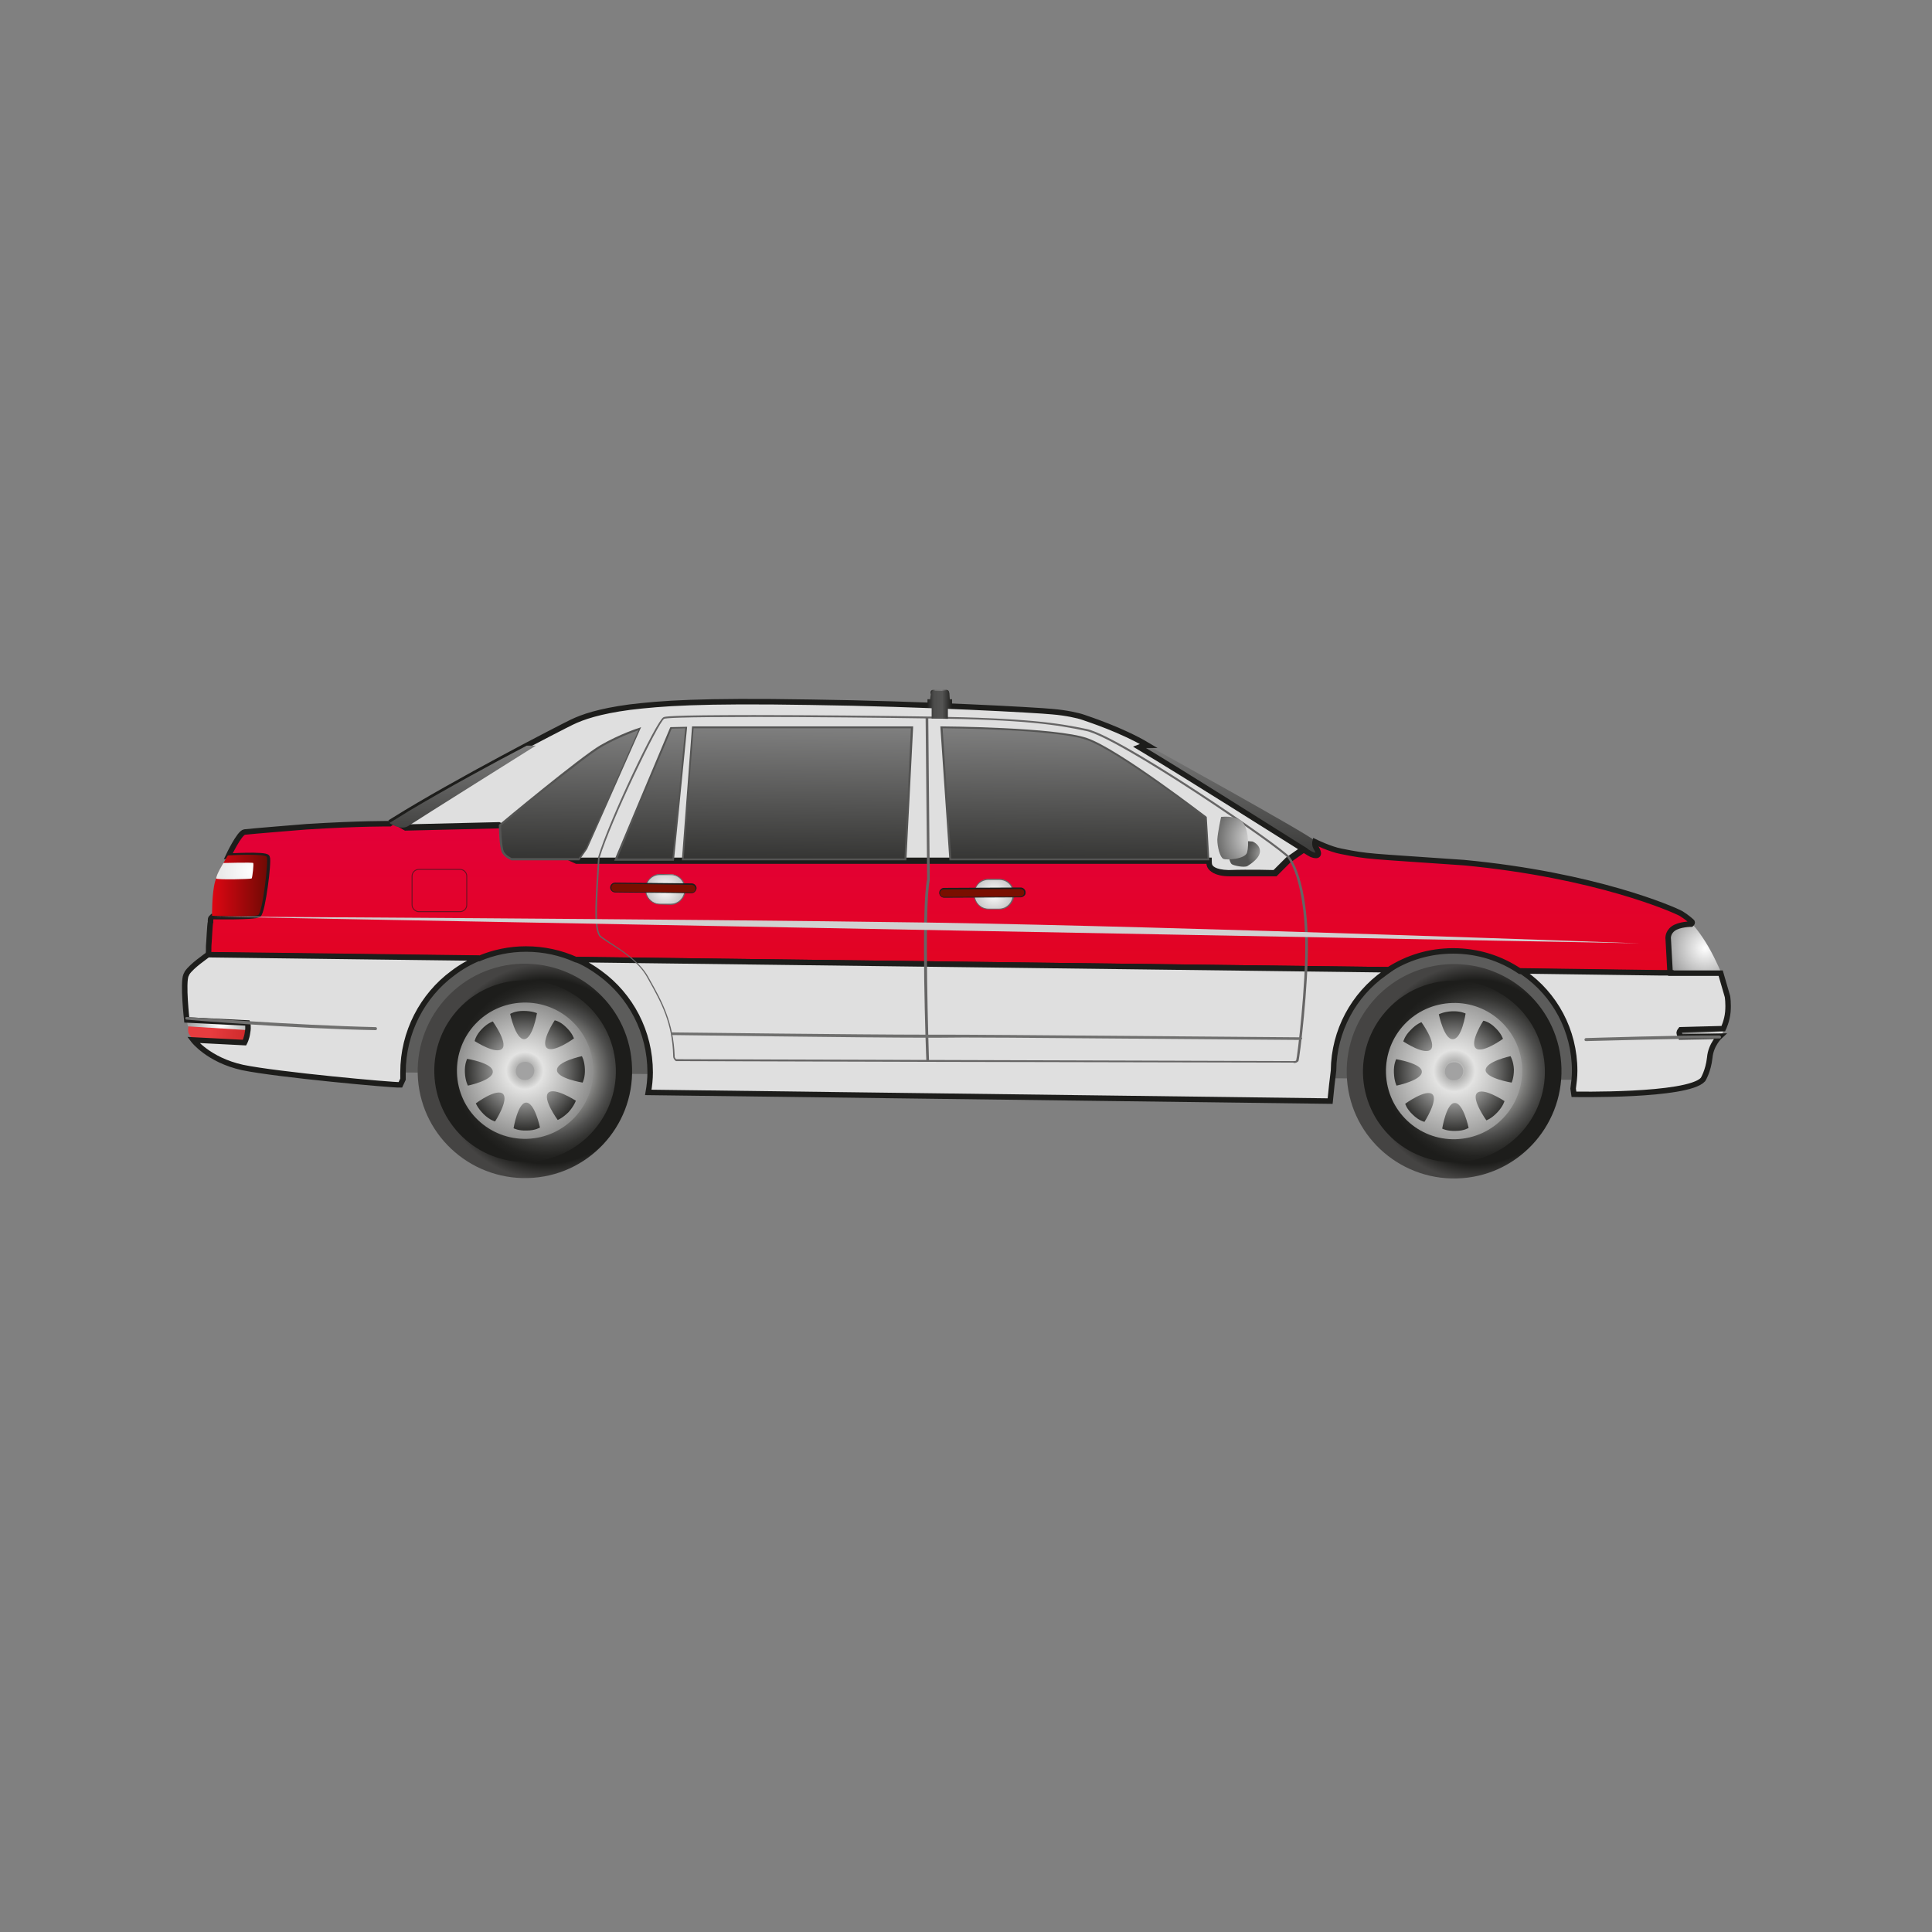 <?xml version="1.0" encoding="utf-8"?>
<!-- Generator: Adobe Illustrator 21.1.0, SVG Export Plug-In . SVG Version: 6.00 Build 0)  -->
<svg version="1.1" id="Layer_1" xmlns="http://www.w3.org/2000/svg" xmlns:xlink="http://www.w3.org/1999/xlink" x="0px" y="0px"
	 viewBox="0 0 512 512" style="enable-background:new 0 0 512 512;" xml:space="preserve">
<rect x="0" y="0" width="512" height="512" fill="#808080" stroke="none"/>
<style type="text/css">
	.st0{fill:#C3C1C1;stroke:#2B2523;stroke-width:1.072;stroke-miterlimit:10;}
	.st1{fill:#2B2523;}
	.st2{fill:#708D72;stroke:#2B2523;stroke-width:1.072;stroke-miterlimit:10;}
	.st3{fill:#008E39;stroke:#2B2523;stroke-width:1.072;stroke-miterlimit:10;}
	.st4{fill:#FCEEE1;stroke:#2B2523;stroke-width:1.072;stroke-miterlimit:10;}
	.st5{fill:#686665;stroke:#2B2523;stroke-width:1.072;stroke-miterlimit:10;}
	.st6{fill:#FFFFFF;stroke:#2B2523;stroke-width:1.072;stroke-miterlimit:10;}
	.st7{fill:#EF9300;}
	.st8{fill:#2B2523;stroke:#2B2523;stroke-width:1.052;stroke-miterlimit:10;}
	.st9{fill:#FFFFFF;stroke:#2B2523;stroke-width:0.4;stroke-miterlimit:10;}
	.st10{fill:#2B2523;stroke:#2B2523;stroke-width:0.222;stroke-miterlimit:10;}
	.st11{fill:#FFEA00;}
	.st12{fill-rule:evenodd;clip-rule:evenodd;fill:#E21118;stroke:#2B2523;stroke-width:3.477;stroke-miterlimit:2.613;}
	.st13{fill-rule:evenodd;clip-rule:evenodd;fill:#FFFFFF;stroke:#2B2523;stroke-width:0.884;stroke-miterlimit:2.613;}
	.st14{fill:none;stroke:#1D1D1B;stroke-width:4.093;stroke-miterlimit:2.613;}
	.st15{fill-rule:evenodd;clip-rule:evenodd;fill:#FFFFFF;stroke:#2B2523;stroke-width:1.569;stroke-miterlimit:2.613;}
	.st16{fill:#FFFFFF;stroke:#2B2523;stroke-width:1.641;stroke-miterlimit:2.613;}
	.st17{fill:none;stroke:#1D1D1B;stroke-width:1.57;stroke-miterlimit:2.613;}
	.st18{fill:none;stroke:#1D1D1B;stroke-width:3.401;stroke-miterlimit:2.613;}
	.st19{fill-rule:evenodd;clip-rule:evenodd;fill:#2B2523;stroke:#2B2523;stroke-width:0.884;stroke-miterlimit:2.613;}
	.st20{fill-rule:evenodd;clip-rule:evenodd;fill:#FFFFFF;stroke:#2B2523;stroke-width:2.152;stroke-miterlimit:2.613;}
	.st21{fill:none;stroke:#1D1D1B;stroke-width:2.152;stroke-miterlimit:2.613;}
	.st22{fill:url(#SVGID_1_);}
	.st23{fill:url(#SVGID_2_);}
	.st24{fill:url(#SVGID_3_);}
	.st25{fill:url(#SVGID_4_);}
	.st26{fill:url(#SVGID_5_);}
	.st27{fill:url(#SVGID_6_);}
	.st28{fill:url(#SVGID_7_);}
	.st29{fill:url(#SVGID_8_);}
	.st30{fill:url(#SVGID_9_);}
	.st31{fill:url(#SVGID_10_);}
	.st32{fill:#3C3C3B;}
	.st33{fill:#E20613;}
	.st34{fill:#9B1006;}
	.st35{fill:#C6C6C5;}
	.st36{fill:#2D2D2B;}
	.st37{fill:#6F6F6E;}
	.st38{fill:#575756;}
	.st39{fill:url(#SVGID_11_);}
	.st40{fill:url(#SVGID_12_);}
	.st41{fill:url(#SVGID_13_);}
	.st42{fill:url(#SVGID_14_);}
	.st43{fill:url(#SVGID_15_);}
	.st44{fill:url(#SVGID_16_);}
	.st45{fill:url(#SVGID_17_);stroke:#1D1D1B;stroke-width:1.858;stroke-miterlimit:10;}
	.st46{fill:url(#SVGID_18_);}
	.st47{fill:url(#SVGID_19_);}
	.st48{fill:url(#SVGID_20_);}
	.st49{fill:url(#SVGID_21_);}
	.st50{fill:url(#SVGID_22_);}
	.st51{fill:url(#SVGID_23_);}
	.st52{fill:#5C5C5B;}
	.st53{fill:url(#SVGID_24_);}
	.st54{fill:url(#SVGID_25_);}
	.st55{fill:url(#SVGID_26_);}
	.st56{fill:url(#SVGID_27_);}
	.st57{fill:url(#SVGID_28_);}
	.st58{fill:url(#SVGID_29_);}
	.st59{fill:#A7A6A6;}
	.st60{fill:url(#SVGID_30_);stroke:#1D1D1B;stroke-width:1.454;stroke-miterlimit:10;}
	.st61{fill:#DFDFDF;stroke:#1D1D1B;stroke-width:1.454;}
	.st62{fill:url(#SVGID_31_);}
	.st63{fill:url(#SVGID_32_);}
	.st64{fill:url(#SVGID_33_);}
	.st65{fill:#A2A2A2;}
	.st66{fill:url(#SVGID_34_);}
	.st67{fill:url(#SVGID_35_);}
	.st68{fill:url(#SVGID_36_);}
	.st69{fill:url(#SVGID_37_);}
	.st70{fill:url(#SVGID_38_);}
	.st71{fill:url(#SVGID_39_);}
	.st72{fill:url(#SVGID_40_);}
	.st73{fill:url(#SVGID_41_);}
	.st74{fill:url(#SVGID_42_);}
	.st75{fill:url(#SVGID_43_);}
	.st76{fill:url(#SVGID_44_);}
	.st77{fill:url(#SVGID_45_);}
	.st78{fill:url(#SVGID_46_);}
	.st79{fill:url(#SVGID_47_);}
	.st80{fill:url(#SVGID_48_);}
	.st81{fill:url(#SVGID_49_);}
	.st82{fill:url(#SVGID_50_);}
	.st83{fill:url(#SVGID_51_);}
	.st84{fill:url(#SVGID_52_);}
	.st85{fill:url(#SVGID_53_);}
	.st86{fill:#666565;}
	.st87{fill:url(#SVGID_54_);}
	.st88{fill:#545453;}
	.st89{fill:url(#SVGID_55_);}
	.st90{fill:url(#SVGID_56_);}
	.st91{fill:url(#SVGID_57_);}
	.st92{fill:url(#SVGID_58_);}
	.st93{fill:url(#SVGID_59_);}
	.st94{fill:#D1D1D1;}
	.st95{fill:url(#SVGID_60_);}
	.st96{fill:#790F00;}
	.st97{fill:#1D1D1B;}
	.st98{fill:url(#SVGID_61_);}
	.st99{fill:url(#SVGID_62_);}
	.st100{fill:url(#SVGID_63_);}
	.st101{fill:url(#SVGID_64_);}
	.st102{fill:url(#SVGID_65_);}
	.st103{opacity:0.62;fill:none;stroke:#1D1D1B;stroke-width:0.245;}
	.st104{fill:#14130E;}
	.st105{fill:#EDB700;stroke:#1D1D1B;stroke-width:3.584;stroke-miterlimit:10;}
	.st106{fill:#211E1B;}
	.st107{fill:#403C3A;}
	.st108{fill:#6D6969;}
	.st109{fill:#F29D00;}
	.st110{fill:#3C3836;}
	.st111{fill:#B9B7B6;}
	.st112{fill:#696665;}
	.st113{fill:#DEDBD6;}
	.st114{fill:#A5CDDD;}
	.st115{fill:#FFFFFF;}
	.st116{fill:#C37815;}
	.st117{fill:#E6E4F3;}
	.st118{fill:#EDB700;stroke:#1D1D1B;stroke-width:3.223;stroke-miterlimit:10;}
	.st119{fill:#F2BE1D;}
	.st120{fill:#504B4F;}
	.st121{fill:#3D383B;}
	.st122{fill:#464246;}
	.st123{fill:#B7B3BA;}
	.st124{fill:#716C74;}
	.st125{fill:#342C2A;}
	.st126{fill:#EBD571;}
	.st127{fill:#5E5A5F;}
	.st128{fill:#51412F;}
	.st129{fill:#93939C;}
	.st130{fill:#D9D8D7;}
	.st131{fill:#CD9713;}
	.st132{fill:#8C6735;}
	.st133{fill:#FBD43A;}
	.st134{fill:#FFFFFF;stroke:#000000;stroke-width:4.166;}
	.st135{fill:#FFFFFF;stroke:#000000;stroke-width:6.862155e-02;}
	.st136{stroke:#000000;stroke-width:6.891;}
	.st137{fill:none;stroke:#1D1D1B;stroke-width:8.27;}
	.st138{fill:none;stroke:#1D1D1B;stroke-width:2.067;}
	.st139{fill:none;stroke:#1D1D1B;stroke-width:4.166;}
</style>
<g>
	<g>
		<g>
			<polygon class="st52" points="423.4,286.2 103.2,284.2 100.9,246 423.4,246.5 			"/>
			<g>
				
					<linearGradient id="SVGID_1_" gradientUnits="userSpaceOnUse" x1="-14058.397" y1="273.692" x2="-14077.649" y2="273.692" gradientTransform="matrix(-1 0 0 1 -14002.588 0)">
					<stop  offset="0" style="stop-color:#E73C3F"/>
					<stop  offset="1" style="stop-color:#B61817"/>
				</linearGradient>
				<path class="st22" d="M66.2,273l-0.7,3.8l-14.2-1.2c0,0-1.4-1.5-1.4-2.1c-0.1-0.7,0-1.4,0-1.4l0.6-1.4l15.7,1.5L66.2,273z"/>
				<g>
					
						<radialGradient id="SVGID_2_" cx="-14061.251" cy="271.804" r="9.784" gradientTransform="matrix(-1 0 0 1 -14002.588 0)" gradientUnits="userSpaceOnUse">
						<stop  offset="0" style="stop-color:#FFFFFF"/>
						<stop  offset="1" style="stop-color:#979797"/>
					</radialGradient>
					<path class="st23" d="M65.7,271.1c0,0,0.1,0.7,0.1,1c0,0.3,0,0.9,0,0.9l-16-1c0,0-0.1-0.4-0.2-1c-0.1-0.5-0.1-0.8-0.1-0.8
						L65.7,271.1z"/>
					
						<radialGradient id="SVGID_3_" cx="-14458.904" cy="273.716" r="12.722" gradientTransform="matrix(-1 0 0 1 -14002.588 0)" gradientUnits="userSpaceOnUse">
						<stop  offset="0" style="stop-color:#DDDDDD"/>
						<stop  offset="1" style="stop-color:#5C5C5B"/>
					</radialGradient>
					<path class="st24" d="M456.7,272.6l-11.3,0.3c0,0-0.5,0.5-0.4,0.8c0,0.3,0.4,1.1,0.4,1.1l10.4-0.2c0,0,0.5-0.3,0.7-0.8
						C456.7,273.2,456.7,272.6,456.7,272.6z"/>
					
						<radialGradient id="SVGID_4_" cx="-14453.549" cy="273.732" r="12.791" gradientTransform="matrix(-1 0 0 1 -14002.588 0)" gradientUnits="userSpaceOnUse">
						<stop  offset="0" style="stop-color:#FFFFFF"/>
						<stop  offset="1" style="stop-color:#979797"/>
					</radialGradient>
					<path class="st25" d="M353.9,242.3c-0.6,0-4.9,0.1-4.9,0.1s-1.2,0-1.2,1.7c0,1.8,1.5,1.8,1.5,1.8l4.9-0.1c0,0,1.6-0.1,1.6-1.6
						C355.8,242.8,354.5,242.3,353.9,242.3z"/>
					
						<radialGradient id="SVGID_5_" cx="-14454.486" cy="251.279" r="10.818" gradientTransform="matrix(-1 0 0 1 -14002.588 0)" gradientUnits="userSpaceOnUse">
						<stop  offset="0" style="stop-color:#FFFFFF"/>
						<stop  offset="1" style="stop-color:#979797"/>
					</radialGradient>
					<path class="st26" d="M455.8,257c0,0-1.8-4.2-3.9-7.5c-2.1-3.3-3.5-4.7-3.5-4.7s-3.2,0-4.8,1.3c-1.5,1.2-1.3,2.8-1.3,2.8l0.5,9
						h13.3"/>
				</g>
				
					<linearGradient id="SVGID_6_" gradientUnits="userSpaceOnUse" x1="-14133.64" y1="344.528" x2="-14131.713" y2="392.854" gradientTransform="matrix(-1 2.820000e-02 2.820000e-02 1 -13811.511 245.528)">
					<stop  offset="0" style="stop-color:#868686"/>
					<stop  offset="1" style="stop-color:#1D1D1B"/>
				</linearGradient>
				<path class="st27" d="M302.1,197.6l2-0.1c0,0,42.4,23.4,44.5,25.4c2.1,2,2,2.2,2,2.2l-1.7,2.1l-47.4-28.7L302.1,197.6z"/>
				<g id="XMLID_3_">
					<g id="XMLID_4_">
						<g>
							<polygon class="st59" points="132.3,219.7 152.7,228 153.5,228 							"/>
							<path class="st59" d="M325.8,231.3H338C338,231.3,331.4,231.1,325.8,231.3z"/>
							
								<linearGradient id="SVGID_7_" gradientUnits="userSpaceOnUse" x1="-14254.472" y1="217.872" x2="-14254.472" y2="276.577" gradientTransform="matrix(-1 0 0 1 -14002.588 0)">
								<stop  offset="0" style="stop-color:#E30039"/>
								<stop  offset="1" style="stop-color:#E20615"/>
							</linearGradient>
							<path style="fill:url(#SVGID_7_);stroke:#1D1D1B;stroke-width:1.454;stroke-miterlimit:10;" d="M55.3,250.7c0,1,0,2-0.1,2.3
								c0,0,0,0-0.1,0.1l71.9,0.9c3.8-1.6,8-2.5,12.4-2.5c4.7,0,9.2,1,13.2,2.8l215.4,2.7c5-3.2,10.8-5,17.1-5
								c6.6,0,12.7,2,17.7,5.4l36.9,0.5h2.9v0l-0.5-9c0,0-0.3-1.6,1.3-2.8c1.6-1.2,4.8-1.2,4.8-1.2s0.5-0.4,0.1-0.7
								c0,0-1.3-1.2-2.8-2.1c-2-1.1-22.7-10.2-57.6-13.5c-25.7-1.8-25-1.5-32.5-3c-2.8-0.5-6.9-2.5-6.9-2.5s-0.2,0.8,0.3,1.6
								c1.6,2.7-0.6,2-1.3,1.7c-0.2-0.1-0.9-0.5-2-1.2l-4,2.8l-3.5,3.5h-12.2h0c-3.6,0-4.9-1.3-5.1-2.1c-0.1-0.3-0.1-1.2-0.1-1.2
								h-167h-0.8l-20.4-9.4l-24.9,0.6l-3.1-1.8c-0.4,0.2-0.8,0.5-1.1,0.7c0,0-7.7-0.1-22.1,0.8c0,0-14.9,1.2-16.4,1.4
								c-1.4,0.2-4.3,6.4-4.3,6.4s9.8-0.6,10.3,0.3c0.5,1-1.2,14.5-2.3,15.2c-1.1,0.7-12.2,0.5-12.2,0.5c-0.6,0.5-0.5,0.7-0.5,1.4
								C55.6,244.8,55.4,249.9,55.3,250.7z"/>
							<g>
								<path class="st61" d="M49.5,270.3c0,0-1.1-9.8-0.2-11.9c0.1-0.2,0.2-0.3,0.3-0.6c1.3-1.9,4.9-4.3,5.5-4.8h0l71.9,0.9
									c-2.5,1-4.9,2.4-7,4c-8,5.9-13.2,15.6-13.2,26.3c0,0.6,0,1.2,0,1.8l-0.7,1.5c-2,0.1-32.7-2.7-41.8-4.6
									c-9.1-2-13.1-7.3-13.1-7.3l13.6,0.7c0,0,0.6-1.1,0.8-2.7c0.3-1.6,0-2.5,0-2.5L49.5,270.3z"/>
								<path class="st61" d="M104.3,217.4c16.7-10.4,44.5-24.7,47.2-26c2.9-1.4,7.2-2.9,15.4-4c8.4-1,18.3-1.8,48-1.3
									c29.7,0.4,60.3,2.1,64,2.5c3.6,0.3,6.8,1,8.2,1.5c1.4,0.5,10.1,3.3,17,7.4c0,0-0.5,0-1.1,0.1c-0.6,0.2-1.1,0.4-1.1,0.4
									c11.9,7.1,36.2,22.5,43.4,27l-4,2.8l-3.5,3.5c0,0-6.6-0.2-12.2,0h0c-3.9-0.1-4.9-1.3-5.1-2.1c-0.1-0.3-0.1-1.2-0.1-1.2h-167
									l-21.2-9.4l-24.9,0.6L104.3,217.4z"/>
								<path class="st61" d="M366.9,257.9c-8.1,5.7-13.4,15.2-13.5,25.8c-0.3,2.3-0.6,5-0.9,8.1l-180.7-2.3
									c0.3-1.7,0.5-3.5,0.5-5.3c0-10.8-5.2-20.4-13.3-26.3c-1.9-1.4-4-2.7-6.2-3.6l215.4,2.7C367.8,257.3,367.3,257.6,366.9,257.9
									z"/>
								<path class="st61" d="M442.8,257.9H456l1.8,6.2c0,0,0.3,1.8,0.1,4.1c-0.2,2.3-1.2,4.4-1.2,4.4l-11.3,0.3
									c0,0-0.4,0.5-0.4,0.8c0,0.3,0.4,1.1,0.4,1.1l10.4-0.2c0,0-2.4,2.2-2.7,5.7c-0.4,3.6-1.8,5.8-1.8,5.8
									c-4.1,4.5-34.2,3.9-34.2,3.9c-0.1-0.6-0.1-1-0.2-1.5c0.2-1.5,0.4-3.1,0.4-4.7c0-10.8-5.3-20.3-13.5-26
									c-0.2-0.2-0.5-0.3-0.7-0.5l36.9,0.5H442.8z"/>
							</g>
						</g>
					</g>
				</g>
				<g>
					
						<radialGradient id="SVGID_8_" cx="-14190.139" cy="438.69" r="28.589" gradientTransform="matrix(-1 2.820000e-02 2.820000e-02 1 -13811.511 245.528)" gradientUnits="userSpaceOnUse">
						<stop  offset="0.854" style="stop-color:#1D1D1B"/>
						<stop  offset="1" style="stop-color:#454443"/>
					</radialGradient>
					<path class="st29" d="M356.9,284.7c0.4,15.7,13.5,28,29.2,27.6c15.7-0.4,28.1-13.5,27.7-29.2c-0.4-15.7-13.5-28-29.2-27.6
						C368.8,255.9,356.5,269,356.9,284.7z"/>
					
						<radialGradient id="SVGID_9_" cx="-14190.12" cy="438.714" r="24.082" gradientTransform="matrix(-1 2.820000e-02 2.820000e-02 1 -13811.511 245.528)" gradientUnits="userSpaceOnUse">
						<stop  offset="0.237" style="stop-color:#FFFFFF"/>
						<stop  offset="0.3" style="stop-color:#E2E2E2"/>
						<stop  offset="0.441" style="stop-color:#A7A7A6"/>
						<stop  offset="0.577" style="stop-color:#767674"/>
						<stop  offset="0.704" style="stop-color:#4F4F4E"/>
						<stop  offset="0.821" style="stop-color:#343432"/>
						<stop  offset="0.923" style="stop-color:#232321"/>
						<stop  offset="1" style="stop-color:#1D1D1B"/>
					</radialGradient>
					<path class="st30" d="M361.2,284.6c0.4,13.3,11.4,23.8,24.8,23.4c13.3-0.4,23.8-11.5,23.4-24.7c-0.4-13.3-11.5-23.8-24.8-23.4
						C371.4,260.2,360.9,271.3,361.2,284.6z"/>
					
						<radialGradient id="SVGID_10_" cx="-14388.062" cy="283.763" r="20.244" gradientTransform="matrix(-1 0 0 1 -14002.588 0)" gradientUnits="userSpaceOnUse">
						<stop  offset="0" style="stop-color:#ECECEC"/>
						<stop  offset="0.133" style="stop-color:#B4B4B3"/>
						<stop  offset="0.273" style="stop-color:#E3E3E2"/>
						<stop  offset="1" style="stop-color:#8F8F8E"/>
					</radialGradient>
					<path class="st31" d="M367.3,284.4c0.3,10,8.6,17.8,18.5,17.5c10-0.3,17.8-8.6,17.6-18.6c-0.3-10-8.6-17.8-18.5-17.5
						C374.8,266.1,367,274.4,367.3,284.4z"/>
					<path class="st65" d="M382.9,284c0,1.3,1.1,2.4,2.5,2.3c1.3,0,2.4-1.1,2.4-2.5c-0.1-1.4-1.2-2.4-2.5-2.3
						C383.9,281.5,382.9,282.6,382.9,284z"/>
					<g>
						
							<radialGradient id="SVGID_11_" cx="-14388.05" cy="283.942" r="17.379" gradientTransform="matrix(-1 0 0 1 -14002.588 0)" gradientUnits="userSpaceOnUse">
							<stop  offset="0" style="stop-color:#FFFFFF"/>
							<stop  offset="1" style="stop-color:#1D1D1B"/>
						</radialGradient>
						<path class="st39" d="M384.8,268c2.3-0.1,3.6,0.6,3.6,0.6s-1,6.8-3.4,6.8c-2.3,0.1-3.7-6.6-3.7-6.6S382.6,268.1,384.8,268z"/>
						
							<radialGradient id="SVGID_12_" cx="-14388.061" cy="284.019" r="17.362" gradientTransform="matrix(-1 0 0 1 -14002.588 0)" gradientUnits="userSpaceOnUse">
							<stop  offset="0" style="stop-color:#FFFFFF"/>
							<stop  offset="1" style="stop-color:#1D1D1B"/>
						</radialGradient>
						<path class="st40" d="M385.8,299.7c-2.3,0.1-3.6-0.6-3.6-0.6s1.1-6.8,3.3-6.8c2.3-0.1,3.7,6.6,3.7,6.6S388,299.7,385.8,299.7z
							"/>
						
							<radialGradient id="SVGID_13_" cx="-14388.069" cy="283.978" r="17.399" gradientTransform="matrix(-1 0 0 1 -14002.588 0)" gradientUnits="userSpaceOnUse">
							<stop  offset="0" style="stop-color:#FFFFFF"/>
							<stop  offset="1" style="stop-color:#1D1D1B"/>
						</radialGradient>
						<path class="st41" d="M396.2,272.3c1.7,1.6,2.1,3,2.1,3s-5.5,4-7.2,2.5c-1.7-1.6,2-7.3,2-7.3S394.6,270.7,396.2,272.3z"/>
						
							<radialGradient id="SVGID_14_" cx="-14388.044" cy="283.993" r="17.387" gradientTransform="matrix(-1 0 0 1 -14002.588 0)" gradientUnits="userSpaceOnUse">
							<stop  offset="0" style="stop-color:#FFFFFF"/>
							<stop  offset="1" style="stop-color:#1D1D1B"/>
						</radialGradient>
						<path class="st42" d="M374.4,295.4c-1.7-1.6-2-2.9-2-2.9s5.5-4,7.2-2.5c1.6,1.5-2.1,7.3-2.1,7.3S376,297,374.4,295.4z"/>
						
							<radialGradient id="SVGID_15_" cx="-14388.02" cy="283.972" r="17.457" gradientTransform="matrix(-1 0 0 1 -14002.588 0)" gradientUnits="userSpaceOnUse">
							<stop  offset="0" style="stop-color:#FFFFFF"/>
							<stop  offset="1" style="stop-color:#1D1D1B"/>
						</radialGradient>
						<path class="st43" d="M401.2,283.4c0,2.3-0.6,3.5-0.6,3.5s-6.8-1.1-6.9-3.3c0-2.3,6.6-3.7,6.6-3.7S401.1,281.2,401.2,283.4z"
							/>
						
							<radialGradient id="SVGID_16_" cx="-14388.056" cy="283.982" r="17.398" gradientTransform="matrix(-1 0 0 1 -14002.588 0)" gradientUnits="userSpaceOnUse">
							<stop  offset="0" style="stop-color:#FFFFFF"/>
							<stop  offset="1" style="stop-color:#1D1D1B"/>
						</radialGradient>
						<path class="st44" d="M369.4,284.3c-0.1-2.3,0.6-3.6,0.6-3.6s6.8,1.1,6.8,3.3c0.1,2.3-6.7,3.7-6.7,3.7
							S369.5,286.6,369.4,284.3z"/>
						
							<radialGradient id="SVGID_17_" cx="-14388.059" cy="283.985" r="17.42" gradientTransform="matrix(-1 0 0 1 -14002.588 0)" gradientUnits="userSpaceOnUse">
							<stop  offset="0" style="stop-color:#FFFFFF"/>
							<stop  offset="1" style="stop-color:#1D1D1B"/>
						</radialGradient>
						<path style="fill:url(#SVGID_17_);" d="M396.8,294.8c-1.6,1.7-2.9,2.1-2.9,2.1s-4-5.6-2.5-7.2c1.6-1.7,7.3,2.1,7.3,2.1
							S398.4,293.1,396.8,294.8z"/>
						
							<radialGradient id="SVGID_18_" cx="-14388.021" cy="283.996" r="17.365" gradientTransform="matrix(-1 0 0 1 -14002.588 0)" gradientUnits="userSpaceOnUse">
							<stop  offset="0" style="stop-color:#FFFFFF"/>
							<stop  offset="1" style="stop-color:#1D1D1B"/>
						</radialGradient>
						<path class="st46" d="M373.8,273c1.6-1.7,2.9-2.1,2.9-2.1s4,5.5,2.5,7.2c-1.6,1.7-7.3-2.1-7.3-2.1S372.2,274.6,373.8,273z"/>
					</g>
				</g>
				<g>
					
						<radialGradient id="SVGID_19_" cx="-13944.055" cy="431.654" r="28.578" gradientTransform="matrix(-1 2.820000e-02 2.820000e-02 1 -13811.511 245.528)" gradientUnits="userSpaceOnUse">
						<stop  offset="0.854" style="stop-color:#1D1D1B"/>
						<stop  offset="1" style="stop-color:#454443"/>
					</radialGradient>
					<path class="st47" d="M110.7,284.6c0.4,15.7,13.5,28,29.2,27.6c15.7-0.4,28.1-13.5,27.6-29.2c-0.4-15.7-13.5-28-29.2-27.6
						C122.6,255.8,110.3,268.9,110.7,284.6z"/>
					
						<radialGradient id="SVGID_20_" cx="-13944.055" cy="431.654" r="24.087" gradientTransform="matrix(-1 2.820000e-02 2.820000e-02 1 -13811.511 245.528)" gradientUnits="userSpaceOnUse">
						<stop  offset="0.237" style="stop-color:#FFFFFF"/>
						<stop  offset="0.3" style="stop-color:#E2E2E2"/>
						<stop  offset="0.441" style="stop-color:#A7A7A6"/>
						<stop  offset="0.577" style="stop-color:#767674"/>
						<stop  offset="0.704" style="stop-color:#4F4F4E"/>
						<stop  offset="0.821" style="stop-color:#343432"/>
						<stop  offset="0.923" style="stop-color:#232321"/>
						<stop  offset="1" style="stop-color:#1D1D1B"/>
					</radialGradient>
					<path class="st48" d="M115.1,284.5c0.4,13.3,11.4,23.8,24.7,23.4c13.3-0.4,23.8-11.5,23.4-24.7c-0.4-13.3-11.5-23.8-24.8-23.4
						C125.1,260.1,114.7,271.2,115.1,284.5z"/>
					
						<radialGradient id="SVGID_21_" cx="-14141.713" cy="283.725" r="18.019" gradientTransform="matrix(-1 0 0 1 -14002.588 0)" gradientUnits="userSpaceOnUse">
						<stop  offset="0" style="stop-color:#ECECEC"/>
						<stop  offset="0.133" style="stop-color:#B4B4B3"/>
						<stop  offset="0.273" style="stop-color:#E3E3E2"/>
						<stop  offset="1" style="stop-color:#8F8F8E"/>
					</radialGradient>
					<path class="st49" d="M121.1,284.3c0.3,10,8.6,17.8,18.6,17.5c9.9-0.3,17.8-8.6,17.5-18.6c-0.3-10-8.6-17.8-18.6-17.5
						C128.6,266,120.8,274.3,121.1,284.3z"/>
					<path class="st65" d="M136.7,283.9c0,1.3,1.1,2.4,2.5,2.3c1.3,0,2.4-1.1,2.4-2.5c0-1.3-1.2-2.4-2.5-2.3
						C137.7,281.4,136.7,282.5,136.7,283.9z"/>
					
						<radialGradient id="SVGID_22_" cx="-14141.721" cy="283.866" r="17.17" gradientTransform="matrix(-1 0 0 1 -14002.588 0)" gradientUnits="userSpaceOnUse">
						<stop  offset="0" style="stop-color:#FFFFFF"/>
						<stop  offset="1" style="stop-color:#1D1D1B"/>
					</radialGradient>
					<path class="st50" d="M138.7,267.9c2.3,0,3.6,0.6,3.6,0.6s-1.1,6.8-3.4,6.9c-2.3,0-3.7-6.7-3.7-6.7S136.4,267.9,138.7,267.9z"
						/>
					
						<radialGradient id="SVGID_23_" cx="-14141.715" cy="283.811" r="17.087" gradientTransform="matrix(-1 0 0 1 -14002.588 0)" gradientUnits="userSpaceOnUse">
						<stop  offset="0" style="stop-color:#FFFFFF"/>
						<stop  offset="1" style="stop-color:#1D1D1B"/>
					</radialGradient>
					<path class="st51" d="M139.6,299.6c-2.2,0.1-3.5-0.6-3.5-0.6s1.1-6.7,3.3-6.8c2.3-0.1,3.7,6.6,3.7,6.6S141.9,299.6,139.6,299.6
						z"/>
					
						<radialGradient id="SVGID_24_" cx="-14141.683" cy="283.811" r="17.132" gradientTransform="matrix(-1 0 0 1 -14002.588 0)" gradientUnits="userSpaceOnUse">
						<stop  offset="0" style="stop-color:#FFFFFF"/>
						<stop  offset="1" style="stop-color:#1D1D1B"/>
					</radialGradient>
					<path class="st53" d="M150,272.2c1.7,1.6,2.1,3,2.1,3s-5.5,4-7.2,2.5c-1.7-1.6,2.1-7.3,2.1-7.3S148.4,270.6,150,272.2z"/>
					
						<radialGradient id="SVGID_25_" cx="-14141.703" cy="283.796" r="17.092" gradientTransform="matrix(-1 0 0 1 -14002.588 0)" gradientUnits="userSpaceOnUse">
						<stop  offset="0" style="stop-color:#FFFFFF"/>
						<stop  offset="1" style="stop-color:#1D1D1B"/>
					</radialGradient>
					<path class="st54" d="M128.2,295.3c-1.6-1.6-2.1-2.9-2.1-2.9s5.5-4.1,7.2-2.5c1.6,1.6-2.1,7.3-2.1,7.3S129.9,296.9,128.2,295.3
						z"/>
					
						<radialGradient id="SVGID_26_" cx="-14141.744" cy="283.806" r="17.067" gradientTransform="matrix(-1 0 0 1 -14002.588 0)" gradientUnits="userSpaceOnUse">
						<stop  offset="0" style="stop-color:#FFFFFF"/>
						<stop  offset="1" style="stop-color:#1D1D1B"/>
					</radialGradient>
					<path class="st55" d="M155,283.3c0.1,2.3-0.6,3.6-0.6,3.6s-6.8-1.1-6.8-3.3c-0.1-2.3,6.6-3.7,6.6-3.7S154.9,281,155,283.3z"/>
					
						<radialGradient id="SVGID_27_" cx="-14141.723" cy="283.786" r="17.116" gradientTransform="matrix(-1 0 0 1 -14002.588 0)" gradientUnits="userSpaceOnUse">
						<stop  offset="0" style="stop-color:#FFFFFF"/>
						<stop  offset="1" style="stop-color:#1D1D1B"/>
					</radialGradient>
					<path class="st56" d="M123.2,284.2c-0.1-2.3,0.6-3.6,0.6-3.6s6.8,1.1,6.8,3.4c0.1,2.3-6.6,3.7-6.6,3.7S123.3,286.5,123.2,284.2
						z"/>
					
						<radialGradient id="SVGID_28_" cx="-14141.711" cy="283.808" r="17.106" gradientTransform="matrix(-1 0 0 1 -14002.588 0)" gradientUnits="userSpaceOnUse">
						<stop  offset="0" style="stop-color:#FFFFFF"/>
						<stop  offset="1" style="stop-color:#1D1D1B"/>
					</radialGradient>
					<path class="st57" d="M150.7,294.7c-1.6,1.6-2.9,2.1-2.9,2.1s-4.1-5.6-2.5-7.2c1.6-1.6,7.3,2.1,7.3,2.1S152.2,293,150.7,294.7z
						"/>
					
						<radialGradient id="SVGID_29_" cx="-14141.713" cy="283.808" r="17.09" gradientTransform="matrix(-1 0 0 1 -14002.588 0)" gradientUnits="userSpaceOnUse">
						<stop  offset="0" style="stop-color:#FFFFFF"/>
						<stop  offset="1" style="stop-color:#1D1D1B"/>
					</radialGradient>
					<path class="st58" d="M127.6,272.8c1.6-1.7,3-2.1,3-2.1s4,5.6,2.5,7.2c-1.6,1.7-7.3-2-7.3-2S126,274.5,127.6,272.8z"/>
				</g>
				
					<linearGradient id="SVGID_30_" gradientUnits="userSpaceOnUse" x1="-14058.425" y1="234.687" x2="-14077.655" y2="234.687" gradientTransform="matrix(-1 0 0 1 -14002.588 0)">
					<stop  offset="0" style="stop-color:#E20613"/>
					<stop  offset="1" style="stop-color:#510B00"/>
				</linearGradient>
				<path style="fill:url(#SVGID_30_);" d="M60.4,226.7c0,0,9.8-0.6,10.3,0.4c0.5,0.9-1.1,14.9-2.3,15.4c-1.3,0.6-11.4,0.2-12.2,0.2
					c0,0-0.1-5.8,0.8-9.1C58,230.4,60.4,226.7,60.4,226.7z"/>
				<g>
					<path class="st86" d="M343,281.7c-0.1,0-0.3-0.1-0.3-0.1l-95.6-0.2l-67.9-0.2h-0.1l-0.1-0.1c-0.7-0.6-0.6-1.3-0.6-1.3l0,0
						c-0.2-8.7-3.2-14.2-6.4-19.9l-0.5-0.9c-2.2-4.1-7.1-7.2-10-9c-1.4-0.9-2.3-1.5-2.7-1.9c-0.9-1.4-0.9-3.8-0.9-3.8
						c-0.5-3.1,0.6-16.5,0.6-17.1l0,0c2.9-9.8,15.5-36.2,17.3-37.1c0.3-0.2,1.1-0.6,24-0.6c15.2,0,34.2,0.2,46.9,0.4
						c25.3,0.4,33.7,1.7,41.3,3.3c5.3,1.1,22.3,11.9,29.3,16.5c12.1,7.9,23.3,15.9,24.5,17.4c2.8,3.8,4.6,12.1,4.8,22.2
						c0.2,11.7-2.2,31.4-2.5,31.9C343.8,281.5,343.5,281.7,343,281.7L343,281.7z M199.8,190c-19.8,0-23.4,0.3-23.8,0.5
						c-1.5,0.8-14,26.7-17.1,36.8c0,0.7-1,13.9-0.6,17c0,0,0,2.3,0.8,3.6c0.3,0.3,1.3,1,2.5,1.8c2.9,1.9,7.9,5,10.2,9.2l0.5,0.9
						c3.1,5.5,6.2,11.2,6.5,20.1c0,0-0.1,0.4,0.4,0.8l67.8,0.2l95.7,0.3c0,0,0.1,0,0.2,0c0.2,0,0.5,0,0.6-0.2
						c0.3-0.8,2.6-19.9,2.4-31.7c-0.3-14.8-3.6-20.5-4.6-21.9c-2-2.7-44.7-31.9-53.5-33.7c-7.6-1.6-16-3-41.2-3.3
						C234,190.2,215,190,199.8,190L199.8,190z"/>
				</g>
				<g>
					<path class="st86" d="M245.5,281.2l0.7,0c0-0.4-1.4-40.5,0.2-48v-0.1v0l-0.4-43l-0.7,0l0.4,42.9
						C244,240.7,245.4,279.5,245.5,281.2L245.5,281.2z"/>
				</g>
				<g>
					
						<linearGradient id="SVGID_31_" gradientUnits="userSpaceOnUse" x1="-14092.664" y1="341.692" x2="-14090.668" y2="391.776" gradientTransform="matrix(-1 2.820000e-02 2.820000e-02 1 -13811.511 245.528)">
						<stop  offset="0" style="stop-color:#868686"/>
						<stop  offset="1" style="stop-color:#1D1D1B"/>
					</linearGradient>
					<path class="st62" d="M249.5,192.7l2.3,35h68.4l-0.6-11.1c0,0-23.1-17.9-31.6-20.8C279.7,192.9,249.5,192.7,249.5,192.7z"/>
					<path class="st88" d="M251.6,228l-2.4-35.5h0.3c0.3,0,30.3,0.2,38.6,3.1c8.4,2.9,31.4,20.7,31.6,20.8l0.1,0.1l0.7,11.5H251.6
						L251.6,228z M320,227.5l-0.6-10.7c-1.5-1.2-23.4-17.9-31.4-20.7c-7.9-2.8-35.2-3.1-38.2-3.1l2.3,34.5H320L320,227.5z"/>
				</g>
				<g>
					
						<linearGradient id="SVGID_32_" gradientUnits="userSpaceOnUse" x1="-14019.094" y1="339.228" x2="-14017.117" y2="388.812" gradientTransform="matrix(-1 2.820000e-02 2.820000e-02 1 -13811.511 245.528)">
						<stop  offset="0" style="stop-color:#868686"/>
						<stop  offset="1" style="stop-color:#1D1D1B"/>
					</linearGradient>
					<polygon class="st63" points="241.7,192.7 239.9,227.8 180.9,227.8 183.6,192.7 					"/>
					<path class="st88" d="M180.7,228l2.7-35.5h58.6l-1.8,35.5H180.7L180.7,228z M239.7,227.5l1.7-34.5h-57.6l-2.6,34.5H239.7
						L239.7,227.5z"/>
				</g>
				<g>
					
						<linearGradient id="SVGID_33_" gradientUnits="userSpaceOnUse" x1="-13980.303" y1="338.293" x2="-13978.309" y2="388.294" gradientTransform="matrix(-1 2.820000e-02 2.820000e-02 1 -13811.511 245.528)">
						<stop  offset="0" style="stop-color:#868686"/>
						<stop  offset="1" style="stop-color:#1D1D1B"/>
					</linearGradient>
					<polygon class="st64" points="181.8,192.8 178.4,227.8 163.2,227.8 177.8,192.9 					"/>
					<path class="st88" d="M162.8,228l14.8-35.2l0.1-0.1l4.4-0.1l-3.5,35.5H162.8L162.8,228z M178.2,227.5l3.4-34.5l-3.6,0.1
						l-14.4,34.4H178.2L178.2,227.5z"/>
				</g>
				<g>
					
						<linearGradient id="SVGID_34_" gradientUnits="userSpaceOnUse" x1="-13958.812" y1="337.498" x2="-13956.856" y2="386.55" gradientTransform="matrix(-1 2.820000e-02 2.820000e-02 1 -13811.511 245.528)">
						<stop  offset="0" style="stop-color:#868686"/>
						<stop  offset="1" style="stop-color:#1D1D1B"/>
					</linearGradient>
					<path class="st66" d="M169.5,193.1l-14.1,31.8l-2,2.8h-17.9c0,0-1.6-0.7-2.3-2c-0.6-1.3-0.8-7-0.8-7s21.6-17.9,26.8-21
						C164.5,194.7,169.5,193.1,169.5,193.1z"/>
					<path class="st88" d="M135.5,228L135.5,228c-0.1-0.1-1.8-0.7-2.5-2.1c-0.7-1.4-0.8-6.9-0.8-7.2v-0.1l0.1-0.1
						c0.2-0.2,21.6-18,26.8-21c5.2-3,10.2-4.6,10.3-4.6l0.5-0.2l-14.3,32.3l-2.1,3H135.5L135.5,228z M153.3,227.5l2-2.7l13.9-31.3
						c-1.4,0.5-5.5,2-9.7,4.4c-5,2.9-25.1,19.6-26.7,20.9c0,0.8,0.2,5.7,0.7,6.8c0.6,1.1,1.9,1.7,2.1,1.8H153.3L153.3,227.5z"/>
				</g>
				
					<radialGradient id="SVGID_35_" cx="-14136.191" cy="379.525" r="4.909" gradientTransform="matrix(-1 2.820000e-02 2.820000e-02 1 -13811.511 245.528)" gradientUnits="userSpaceOnUse">
					<stop  offset="0" style="stop-color:#B4B4B3"/>
					<stop  offset="1" style="stop-color:#545453"/>
				</radialGradient>
				<path class="st67" d="M333.9,225.6c0,1.8-2.5,3.4-3.3,3.9c-0.8,0.5-3.7-0.1-4.2-0.5c-0.5-0.4-1-2.6-0.9-3.4
					c0-0.8,1.9-3.1,6.3-2.6C331.8,222.9,333.9,223.7,333.9,225.6z"/>
				
					<radialGradient id="SVGID_36_" cx="-14335.749" cy="222.132" r="12.683" gradientTransform="matrix(-1 0 0 1 -14002.588 0)" gradientUnits="userSpaceOnUse">
					<stop  offset="0" style="stop-color:#E8E8E8"/>
					<stop  offset="1" style="stop-color:#545453"/>
				</radialGradient>
				<path class="st68" d="M323.6,216.5c0,0-0.9,4.1-1,6c0,1.9,0.7,4.7,1.6,5.1c0.8,0.4,5.8,0.1,6.3-1.7c0.5-1.8,0.4-6.7-1.5-8.3
					C327.1,216,323.6,216.5,323.6,216.5z"/>
				<g>
					<path class="st37" d="M344.7,275.6c0.2,0,0.3-0.2,0.4-0.4c0-0.2-0.2-0.3-0.4-0.3c-86-0.7-87.8-0.7-95.3-0.7c-1,0-2.2,0-3.7,0
						c-17.2,0-67-0.6-67.5-0.6l0,0c-0.2,0-0.4,0.1-0.4,0.3c0,0.2,0.2,0.4,0.4,0.4c0.5,0,50.3,0.7,67.5,0.7c1.5,0,2.7,0,3.7,0
						C256.9,274.9,258.6,274.9,344.7,275.6L344.7,275.6L344.7,275.6z"/>
				</g>
				<g>
					<path class="st37" d="M99.5,273c0.2,0,0.4-0.1,0.4-0.4c0-0.2-0.1-0.4-0.4-0.4c-21.6-0.5-49.7-2.7-50-2.7
						c-0.2,0-0.4,0.1-0.4,0.3c0,0.2,0.1,0.4,0.3,0.4C49.7,270.3,77.8,272.6,99.5,273L99.5,273L99.5,273z"/>
				</g>
				<path class="st94" d="M434.6,250c0,0-119.2-4.4-187.9-5.5c-68.7-1-190.6-1.6-190.6-1.6"/>
				<g>
					
						<radialGradient id="SVGID_37_" cx="-14266.025" cy="236.959" r="4.626" gradientTransform="matrix(-1 0 0 1 -14002.588 0)" gradientUnits="userSpaceOnUse">
						<stop  offset="0" style="stop-color:#FFFFFF"/>
						<stop  offset="1" style="stop-color:#CBCBCB"/>
					</radialGradient>
					<path class="st69" d="M258.2,237c0,2.2,1.7,3.9,3.8,3.9h2.9c2.1,0,3.8-1.8,3.7-4l0,0c0-2.2-1.7-3.9-3.8-3.9h-3
						C259.9,233,258.2,234.8,258.2,237L258.2,237z"/>
					<path class="st86" d="M261.9,241c-2.1,0-3.8-1.8-3.8-4c0-1.1,0.4-2.1,1.1-2.9c0.7-0.8,1.7-1.2,2.7-1.2l3,0c2.1,0,3.9,1.8,3.9,4
						c0,2.2-1.7,4.1-3.8,4.1H261.9L261.9,241z M264.9,233.2l-3,0c-1,0-1.9,0.4-2.6,1.1c-0.7,0.7-1,1.7-1,2.7c0,2.1,1.6,3.8,3.6,3.8
						v0.1l0-0.1h2.9c2,0,3.6-1.7,3.6-3.9C268.5,234.8,266.9,233.2,264.9,233.2L264.9,233.2z"/>
				</g>
				<g>
					<path class="st96" d="M249,236.7c0,0.6,0.5,1.1,1.2,1.1l20.3-0.1c0.6,0,1.2-0.5,1.2-1.2l0,0c0-0.6-0.5-1.2-1.2-1.1l-20.3,0
						C249.5,235.5,249,236,249,236.7L249,236.7z"/>
					<path class="st97" d="M250.2,237.9c-0.7,0-1.3-0.6-1.3-1.3c0-0.3,0.1-0.7,0.4-0.9c0.2-0.3,0.6-0.4,0.9-0.4l20.3-0.1
						c0.7,0,1.3,0.6,1.3,1.3c0,0.4-0.1,0.7-0.4,0.9c-0.2,0.2-0.6,0.4-0.9,0.4L250.2,237.9L250.2,237.9L250.2,237.9z M270.4,235.6
						l-20.3,0.1c-0.3,0-0.6,0.1-0.7,0.3c-0.2,0.2-0.3,0.4-0.3,0.7c0,0.6,0.5,1,1,1v0.1v-0.1l20.3-0.1c0.3,0,0.5-0.1,0.7-0.3
						c0.2-0.2,0.3-0.4,0.3-0.7C271.5,236,271,235.6,270.4,235.6L270.4,235.6z"/>
				</g>
				<g>
					
						<radialGradient id="SVGID_38_" cx="-14178.865" cy="235.685" r="4.628" gradientTransform="matrix(-1 0 0 1 -14002.588 0)" gradientUnits="userSpaceOnUse">
						<stop  offset="0" style="stop-color:#FFFFFF"/>
						<stop  offset="1" style="stop-color:#CBCBCB"/>
					</radialGradient>
					<path class="st70" d="M171.1,235.6c0,2.2,1.7,3.9,3.7,4l3,0c2.1,0,3.7-1.7,3.8-3.9l0,0c0-2.2-1.7-3.9-3.7-4l-3,0
						C172.8,231.7,171.1,233.5,171.1,235.6L171.1,235.6z"/>
					<path class="st86" d="M177.8,239.8l-3-0.1c-2.1,0-3.9-1.8-3.8-4.1c0-2.2,1.8-4,3.9-4l3,0.1c2.1,0,3.8,1.8,3.8,4.1
						C181.6,237.9,179.9,239.8,177.8,239.8L177.8,239.8z M174.8,231.9c-2,0-3.6,1.7-3.6,3.8c0,2.1,1.6,3.8,3.6,3.8l3,0l0,0.1v-0.1
						c2,0,3.6-1.7,3.6-3.8c0-2.1-1.6-3.8-3.5-3.8L174.8,231.9L174.8,231.9z"/>
				</g>
				<g>
					<path class="st96" d="M161.8,235.2c0,0.6,0.5,1.2,1.2,1.2l20.3,0.2c0.6,0,1.1-0.5,1.1-1.2l0,0c0-0.6-0.5-1.1-1.1-1.1l-20.3-0.2
						C162.4,234.1,161.8,234.6,161.8,235.2L161.8,235.2z"/>
					<path class="st97" d="M183.3,236.7l-20.3-0.2c-0.7,0-1.3-0.6-1.3-1.3c0-0.7,0.6-1.3,1.3-1.3l20.3,0.2c0.7,0,1.3,0.6,1.3,1.3
						C184.5,236.1,184,236.7,183.3,236.7L183.3,236.7z M163,234.2c-0.6,0-1,0.5-1,1c0,0.6,0.4,1.1,1,1.1l20.3,0.2v0.1v-0.1
						c0.6,0,1-0.5,1-1c0-0.6-0.5-1-1-1L163,234.2L163,234.2z"/>
				</g>
				<g>
					<path class="st37" d="M420.3,275.9L420.3,275.9c0.3,0,25.5-0.7,35.4-0.7l0,0c0.2,0,0.4-0.1,0.4-0.4c0-0.2-0.2-0.3-0.4-0.4
						c-10-0.1-35.2,0.7-35.4,0.7c-0.2,0-0.4,0.2-0.4,0.4C419.9,275.8,420.1,275.9,420.3,275.9L420.3,275.9z"/>
				</g>
				
					<linearGradient id="SVGID_39_" gradientUnits="userSpaceOnUse" x1="-14125.147" y1="194.217" x2="-14125.147" y2="233.809" gradientTransform="matrix(-1 0 0 1 -14002.588 0)">
					<stop  offset="0" style="stop-color:#868686"/>
					<stop  offset="1" style="stop-color:#1D1D1B"/>
				</linearGradient>
				<path class="st71" d="M103.2,218.1c1.7-1,3.4-2.1,5.2-3.2c9.9-5.9,22.2-12.6,31.2-17.3h2.4c0,0-31.9,20-33.8,21.3
					C106.1,220.2,103.2,218.1,103.2,218.1z"/>
			</g>
		</g>
		<radialGradient id="SVGID_40_" cx="66.874" cy="230.853" r="8.239" gradientUnits="userSpaceOnUse">
			<stop  offset="0" style="stop-color:#FFFFFF"/>
			<stop  offset="1" style="stop-color:#EAEAEA"/>
		</radialGradient>
		<path class="st72" d="M59.2,228.7c0,0-1.9,3.1-1.9,4.1c0,0.4,9.1,0.2,9.4,0c0.2-0.3,0.6-3.9,0.4-4.1
			C66.9,228.5,59.2,228.7,59.2,228.7z"/>
		<g>
			<linearGradient id="SVGID_41_" gradientUnits="userSpaceOnUse" x1="246.583" y1="183.507" x2="251.512" y2="183.507">
				<stop  offset="0" style="stop-color:#1D1D1B"/>
				<stop  offset="0.267" style="stop-color:#6D6D6C"/>
				<stop  offset="0.606" style="stop-color:#7C7B7B"/>
				<stop  offset="1" style="stop-color:#1D1D1B"/>
			</linearGradient>
			<path class="st73" d="M251.5,183.5c0,0.4-0.3,0.7-0.7,0.7h-3.5c-0.4,0-0.7-0.3-0.7-0.7l0,0c0-0.4,0.3-0.7,0.7-0.7h3.5
				C251.2,182.8,251.5,183.1,251.5,183.5L251.5,183.5z"/>
			<linearGradient id="SVGID_42_" gradientUnits="userSpaceOnUse" x1="245.715" y1="186.719" x2="252.287" y2="186.719">
				<stop  offset="0" style="stop-color:#1D1D1B"/>
				<stop  offset="0.267" style="stop-color:#4C4C4B"/>
				<stop  offset="0.606" style="stop-color:#545453"/>
				<stop  offset="1" style="stop-color:#1D1D1B"/>
			</linearGradient>
			<path class="st74" d="M252.3,187.8v-2.5l-0.6,0l-0.1-1.5c0-0.4-0.3-0.7-0.7-0.7h-3.5c-0.2,0-0.4,0.1-0.5,0.2
				c-0.1,0.1-0.2,0.3-0.2,0.5l-0.2,1.5l-0.7,0v2.3l1.1,0v2.8l4.3,0.1v-2.7H252.3z"/>
		</g>
	</g>
	<path class="st103" d="M123.7,239.8c0,1-0.8,1.8-1.8,1.8h-10.9c-0.9,0-1.8-0.8-1.8-1.8v-7.6c0-1,0.8-1.8,1.8-1.8h10.9
		c1,0,1.8,0.8,1.8,1.8V239.8z"/>
</g>
</svg>

